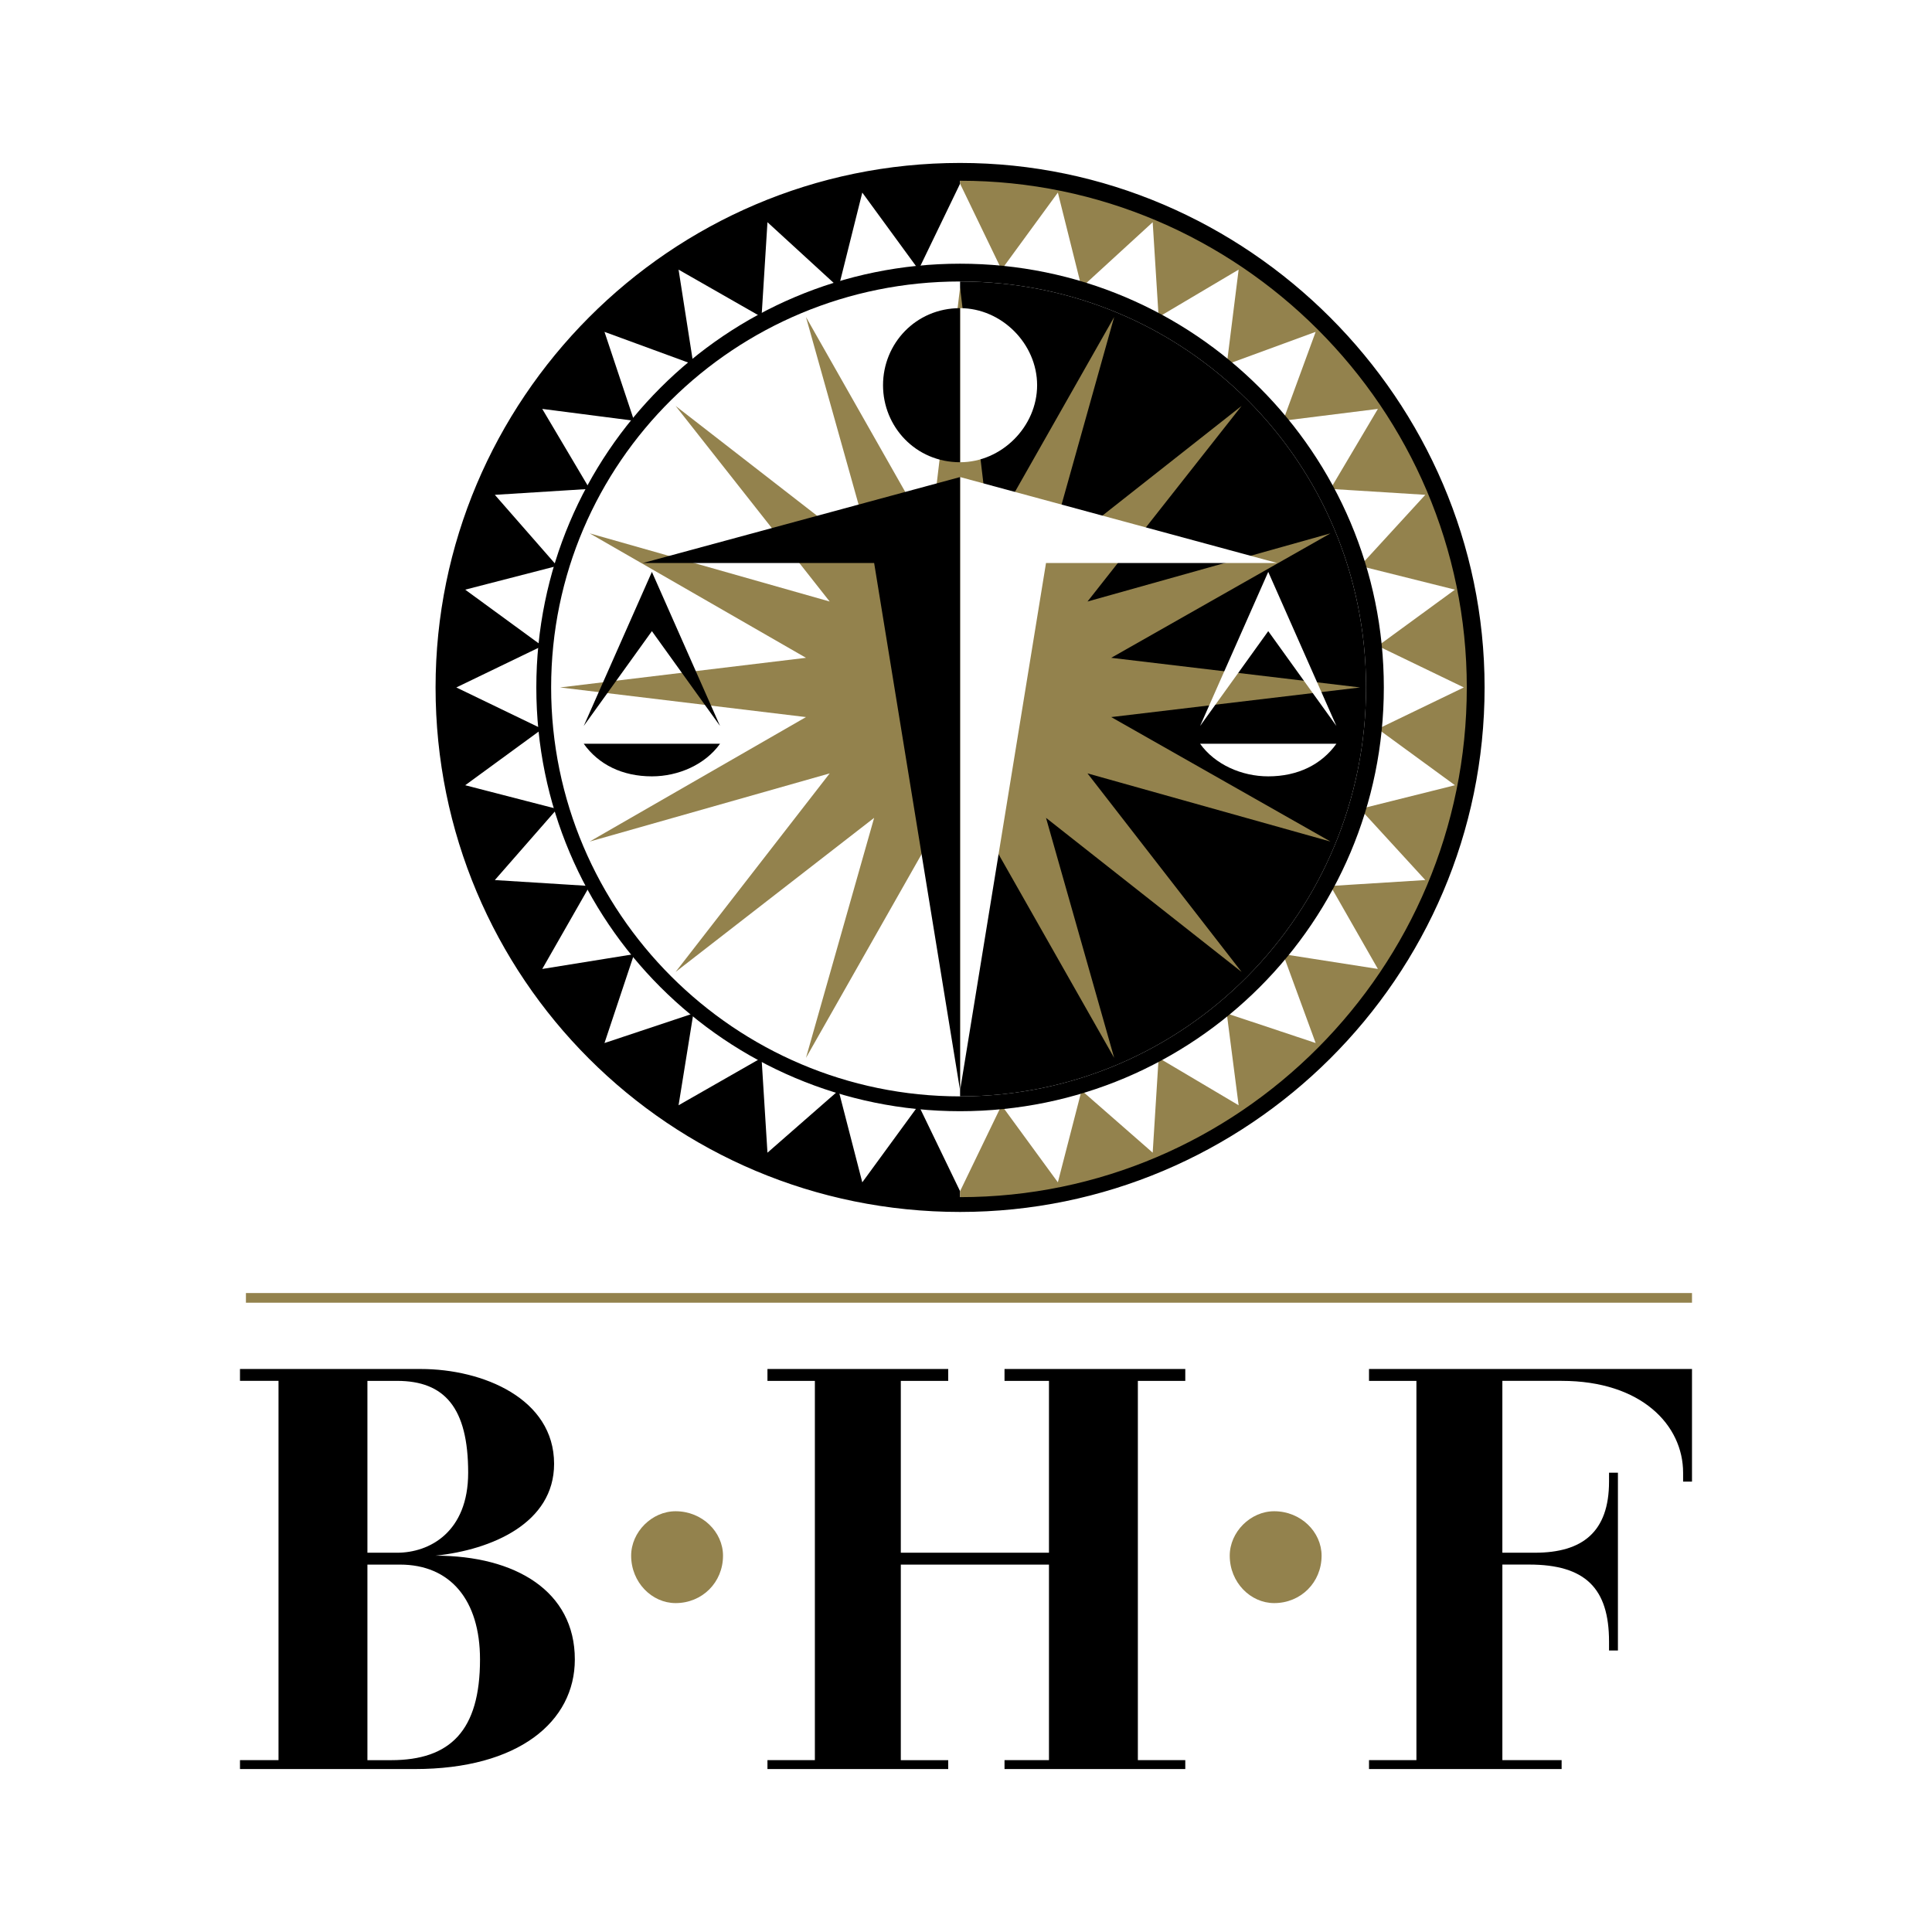 <svg xmlns="http://www.w3.org/2000/svg" width="2500" height="2500" viewBox="0 0 192.756 192.756"><path fill-rule="evenodd" clip-rule="evenodd" fill="#fff" d="M0 0h192.756v192.756H0V0z"/><path d="M36.657 156.1h3.252c5.026 0 7.982 3.547 7.982 9.461 0 7.094-2.957 10.051-8.869 10.051h-2.365V156.1zm-12.713 20.398h17.443c10.348 0 15.964-4.73 15.964-10.938 0-6.801-5.913-10.35-13.895-10.35 5.617-.59 11.826-3.252 11.826-9.164 0-6.504-7.095-9.461-13.304-9.461H23.944v1.184h3.843v37.842h-3.843v.887zm12.713-38.728h2.956c4.73 0 7.096 2.66 7.096 9.164 0 5.914-3.843 7.982-7.096 7.982h-2.956V137.77z" fill-rule="evenodd" clip-rule="evenodd"/><path d="M67.405 150.777c2.66 0 4.73 2.07 4.73 4.434 0 2.662-2.07 4.73-4.73 4.73-2.365 0-4.435-2.068-4.435-4.73 0-2.363 2.07-4.434 4.435-4.434z" fill-rule="evenodd" clip-rule="evenodd" fill="#93824d"/><path fill-rule="evenodd" clip-rule="evenodd" d="M76.569 175.611H81.3V137.77h-4.731v-1.184h18.035v1.184h-4.73v17.146h14.782V137.77h-4.435v-1.184h18.035v1.184h-4.731v37.841h4.731v.887h-18.035v-.887h4.435V156.1H89.874v19.511h4.73v.887H76.569v-.887z"/><path d="M127.125 150.777c2.662 0 4.73 2.07 4.73 4.434 0 2.662-2.068 4.73-4.73 4.73-2.365 0-4.434-2.068-4.434-4.73 0-2.363 2.069-4.434 4.434-4.434z" fill-rule="evenodd" clip-rule="evenodd" fill="#93824d"/><path d="M136.586 175.611h4.73V137.77h-4.73v-1.184h32.225v11.234h-.887v-.887c0-4.73-4.139-9.164-12.121-9.164h-5.912v17.146h3.252c4.73 0 7.391-2.068 7.391-7.096v-.887h.887v17.738h-.887v-.887c0-5.32-2.365-7.686-7.982-7.686h-2.66v19.512h5.912v.887h-19.217v-.885h-.001z" fill-rule="evenodd" clip-rule="evenodd"/><path fill="none" stroke="#93824d" stroke-width=".965" stroke-miterlimit="2.613" d="M24.536 129.49h144.275"/><path d="M95.787 28.083c22.469 0 40.504 18.035 40.504 40.504s-18.035 40.799-40.504 40.799V28.083z" fill-rule="evenodd" clip-rule="evenodd"/><path fill-rule="evenodd" clip-rule="evenodd" fill="#93824d" d="M95.787 28.675L92.83 53.509 80.413 31.631l6.8 24.244L67.405 40.5l15.373 19.514-23.947-6.801L80.413 65.63l-24.538 2.957 24.538 2.956-21.582 12.418 23.947-6.8-15.373 19.808 19.808-15.373-6.8 23.947L92.83 83.666l2.957 24.834 2.957-24.834 12.416 21.877-6.799-23.947 19.512 15.373L108.5 77.161l24.242 6.8-21.877-12.418 24.834-2.956-24.834-2.957 21.877-12.417-24.242 6.801L123.873 40.5l-19.512 15.375 6.799-24.244-12.416 21.878-2.957-24.834z"/><path fill-rule="evenodd" clip-rule="evenodd" fill="#fff" d="M95.787 47.596l31.633 8.574h-23.059l-8.574 52.625V47.596zM95.787 46.118c4.139 0 7.686-3.548 7.686-7.687s-3.547-7.687-7.686-7.687v15.374z"/><path fill-rule="evenodd" clip-rule="evenodd" d="M95.787 47.596L64.152 56.17h23.061l8.574 52.625V47.596zM95.787 46.118c-4.435 0-7.687-3.548-7.687-7.687s3.252-7.687 7.687-7.687v15.374zM71.839 74.205c-1.479 2.069-4.139 3.252-6.8 3.252-2.957 0-5.322-1.183-6.8-3.252h13.6z"/><path fill-rule="evenodd" clip-rule="evenodd" d="M71.839 72.431L65.04 57.057l-6.801 15.374 6.801-9.461 6.799 9.461z"/><path d="M119.734 74.205c1.479 2.069 4.139 3.252 6.799 3.252 2.957 0 5.322-1.183 6.801-3.252h-13.6zM119.734 72.431l6.799-15.374 6.801 15.374-6.801-9.461-6.799 9.461z" fill-rule="evenodd" clip-rule="evenodd" fill="#fff"/><path d="M95.787 109.979c-22.765 0-41.391-18.626-41.391-41.391s18.626-41.391 41.391-41.391V17.44A50.976 50.976 0 0 0 44.64 68.587a50.977 50.977 0 0 0 51.147 51.147v-9.755z" fill-rule="evenodd" clip-rule="evenodd"/><path d="M95.787 119.734a50.977 50.977 0 0 0 51.147-51.147A50.977 50.977 0 0 0 95.787 17.44v9.756c22.764 0 41.391 18.626 41.391 41.391s-18.627 41.391-41.391 41.391v9.756z" fill-rule="evenodd" clip-rule="evenodd" fill="#93824d"/><path d="M95.787 109.979c-22.765 0-41.391-18.626-41.391-41.391s18.626-41.391 41.391-41.391v-8.87l-4.139 8.574-5.617-7.687-2.365 9.46-7.096-6.504-.591 9.461-8.278-4.73 1.478 9.461-8.869-3.252 2.956 8.869-9.166-1.183 4.73 7.982-9.46.592 6.209 7.096-9.165 2.365 7.687 5.617-8.573 4.139 8.573 4.139-7.687 5.617 9.165 2.365-6.209 7.096 9.461.591-4.73 8.278 9.165-1.478-2.956 8.869 8.869-2.955-1.478 9.164 8.278-4.73.591 9.461 7.096-6.209 2.365 9.166 5.617-7.688 4.139 8.574v-8.868zM95.787 109.979c22.764 0 41.391-18.626 41.391-41.391s-18.627-41.391-41.391-41.391v-8.87l4.139 8.574 5.617-7.687 2.365 9.46 7.096-6.504.592 9.461 7.982-4.73-1.184 9.461 8.869-3.252-3.252 8.869 9.461-1.183-4.73 7.982 9.461.591-6.504 7.096 9.461 2.365-7.688 5.617 8.574 4.139-8.574 4.139 7.688 5.617-9.461 2.365 6.504 7.096-9.461.591 4.73 8.278-9.461-1.478 3.252 8.869-8.869-2.955 1.184 9.164-7.982-4.73-.592 9.461-7.096-6.209-2.365 9.166-5.617-7.688-4.139 8.574v-8.867z" fill-rule="evenodd" clip-rule="evenodd" fill="#fff"/><path d="M95.787 120.916c28.678 0 52.331-23.355 52.331-52.329 0-28.678-23.652-52.33-52.331-52.33-28.974 0-52.33 23.652-52.33 52.33 0 28.974 23.356 52.329 52.33 52.329zM44.935 68.587c0-27.791 22.765-50.556 50.852-50.556 27.792 0 50.555 22.765 50.555 50.556 0 28.086-22.764 50.852-50.555 50.852-28.087 0-50.852-22.765-50.852-50.852z" fill-rule="evenodd" clip-rule="evenodd"/><path d="M95.787 110.865c23.356 0 42.278-18.922 42.278-42.278 0-23.356-18.922-42.278-42.278-42.278S53.509 45.231 53.509 68.587c0 23.356 18.922 42.278 42.278 42.278zm-40.8-42.278c0-22.469 18.33-40.504 40.799-40.504s40.504 18.035 40.504 40.504-18.035 40.799-40.504 40.799-40.799-18.329-40.799-40.799z" fill-rule="evenodd" clip-rule="evenodd"/></svg>